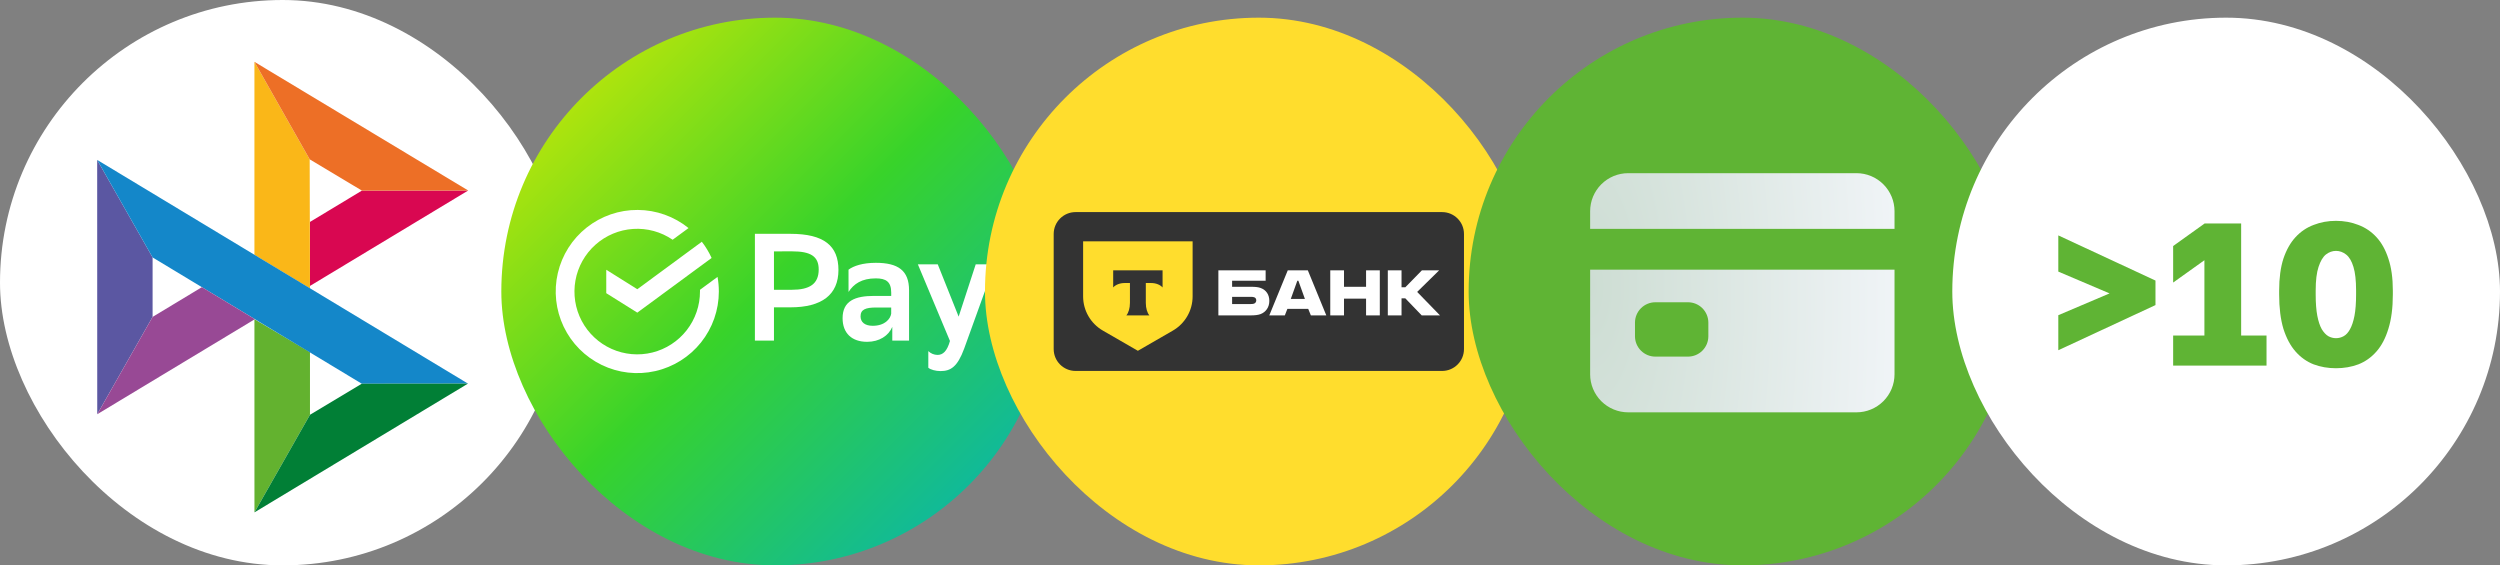 <?xml version="1.0" encoding="UTF-8"?>
<svg xmlns="http://www.w3.org/2000/svg" width="283" height="64" viewBox="0 0 283 64" fill="none">
  <rect x="0" y="0" width="283" height="64" fill="#808080" stroke="none"/>
  <rect width="64" height="64" rx="32" fill="white"></rect>
  <path d="M11 18.101L17.274 29.14V35.874L11.007 46.892L11 18.101Z" fill="#5B57A2"></path>
  <path d="M35.09 25.123L40.969 21.576L53 21.565L35.09 32.366V25.123Z" fill="#D90751"></path>
  <path d="M35.056 18.036L35.089 32.652L28.801 28.848V7L35.056 18.036Z" fill="#FAB718"></path>
  <path d="M53 21.565L40.968 21.576L35.056 18.036L28.801 7L53 21.565Z" fill="#ED6F26"></path>
  <path d="M35.089 46.953V39.862L28.801 36.13L28.804 58L35.089 46.953Z" fill="#63B22F"></path>
  <path d="M40.954 43.438L17.273 29.14L11 18.101L52.975 43.424L40.954 43.438Z" fill="#1487C9"></path>
  <path d="M28.805 58L35.089 46.953L40.953 43.438L52.974 43.424L28.805 58Z" fill="#017F36"></path>
  <path d="M11.008 46.892L28.853 36.131L22.853 32.507L17.274 35.874L11.008 46.892Z" fill="#984995"></path>
  <rect x="56.75" y="2" width="62" height="62" rx="31" fill="url(#paint0_linear_263_7522)"></rect>
  <path d="M87.613 34.79V38.554H85.455V26.469H89.475C93.29 26.469 94.912 27.834 94.912 30.562C94.912 33.375 93.013 34.79 89.475 34.79H87.613ZM87.613 28.456V32.803H89.639C91.642 32.803 92.677 32.148 92.677 30.508C92.677 29.023 91.777 28.453 89.675 28.453L87.613 28.456Z" fill="white"></path>
  <path d="M96.052 30.528C96.62 30.102 97.656 29.751 99.142 29.751C101.662 29.751 102.905 30.616 102.905 32.859V38.556H101.007V37.002C100.592 38.002 99.541 38.694 98.158 38.694C96.415 38.694 95.381 37.709 95.381 36.018C95.381 34.049 96.813 33.497 98.935 33.497H100.885V33.118C100.885 31.893 100.299 31.512 99.142 31.512C97.554 31.512 96.64 32.134 96.054 33.049L96.052 30.528ZM100.883 35.508V34.81H99.176C97.984 34.81 97.415 35.035 97.415 35.81C97.415 36.466 97.896 36.88 98.795 36.88C100.158 36.88 100.797 36.103 100.883 35.508Z" fill="white"></path>
  <path d="M103.902 29.923H106.155L108.519 35.843L110.451 29.923H112.591L109.141 39.47C108.38 41.54 107.605 42.006 106.465 42.006C105.929 42.006 105.339 41.851 105.085 41.628V39.745C105.362 40.016 105.733 40.17 106.121 40.177C106.74 40.177 107.206 39.763 107.535 38.6L103.902 29.923Z" fill="white"></path>
  <path d="M68.629 30.537V33.188L72.142 35.391L80.554 29.201C80.257 28.548 79.885 27.932 79.446 27.365L72.142 32.74L68.629 30.537Z" fill="white"></path>
  <path d="M79.238 32.804V32.996C79.241 34.584 78.711 36.127 77.735 37.379C76.758 38.631 75.39 39.52 73.85 39.904C72.309 40.287 70.684 40.144 69.235 39.496C67.785 38.848 66.594 37.733 65.852 36.33C65.11 34.926 64.859 33.314 65.14 31.751C65.42 30.188 66.216 28.764 67.4 27.706C68.585 26.648 70.089 26.018 71.673 25.915C73.258 25.812 74.831 26.243 76.142 27.139L77.943 25.817C76.314 24.5 74.286 23.777 72.192 23.765C70.098 23.753 68.062 24.453 66.418 25.752C64.774 27.05 63.62 28.868 63.146 30.909C62.672 32.949 62.905 35.09 63.808 36.98C64.71 38.871 66.228 40.398 68.113 41.312C69.998 42.225 72.137 42.471 74.18 42.008C76.222 41.545 78.047 40.401 79.354 38.765C80.661 37.128 81.373 35.095 81.373 33.001C81.373 32.445 81.323 31.891 81.225 31.345L79.238 32.804Z" fill="white"></path>
  <rect x="111.5" y="2" width="62" height="62" rx="31" fill="#FFDD2D"></rect>
  <path d="M163.244 24.009H121.756C120.387 24.009 119.277 25.118 119.277 26.487V39.514C119.277 40.882 120.387 41.991 121.756 41.991H163.244C164.613 41.991 165.723 40.882 165.723 39.514V26.487C165.723 25.118 164.613 24.009 163.244 24.009Z" fill="#333333"></path>
  <path d="M142.723 32.605C142.445 32.498 142.08 32.466 141.683 32.466H139.475V31.78H143.27V30.602H137.92V35.703H141.544C142.048 35.703 142.423 35.66 142.702 35.553C143.292 35.328 143.688 34.781 143.688 34.063C143.688 33.334 143.313 32.831 142.723 32.605ZM141.951 34.374C141.866 34.406 141.748 34.417 141.598 34.417H139.475V33.602H141.598C141.769 33.602 141.908 33.613 142.016 33.666C142.144 33.731 142.209 33.849 142.209 33.999C142.209 34.149 142.134 34.309 141.951 34.374Z" fill="white"></path>
  <path d="M148.047 30.602H145.774L143.684 35.703H145.442L145.732 34.963H148.09L148.391 35.703H150.138L148.047 30.602ZM146.117 33.838L146.857 31.78H146.975L147.715 33.838H146.117Z" fill="white"></path>
  <path d="M152.141 33.806V35.703H150.586V30.602H152.141V32.466H154.639V30.602H156.194V35.703H154.639V33.806H152.141Z" fill="white"></path>
  <path d="M158.654 33.774V35.703H157.1V30.602H158.654V32.52H159.083L160.96 30.602H162.911L160.423 33.045L163.007 35.703H160.938L159.083 33.774H158.654Z" fill="white"></path>
  <path d="M122.609 27.322H135.004V33.553C135.004 35.15 134.151 36.626 132.768 37.424L128.807 39.71L124.846 37.424C123.462 36.626 122.609 35.15 122.609 33.553V27.322Z" fill="#FFDD2D"></path>
  <path fill-rule="evenodd" clip-rule="evenodd" d="M126.012 30.602V32.539C126.277 32.24 126.759 32.038 127.31 32.038H127.909V34.29C127.909 34.889 127.746 35.414 127.504 35.703H130.11C129.868 35.414 129.706 34.89 129.706 34.291V32.038H130.305C130.856 32.038 131.338 32.24 131.603 32.539V30.602H126.012Z" fill="#333333"></path>
  <rect x="166.25" y="2" width="62" height="62" rx="31" fill="#5FB434"></rect>
  <path d="M180.004 42.369C180.004 43.511 180.458 44.607 181.265 45.414C182.073 46.222 183.169 46.676 184.311 46.676H210.153C211.295 46.676 212.391 46.222 213.198 45.414C214.006 44.607 214.46 43.511 214.46 42.369V30.525H180.004V42.369ZM185.08 36.524C185.08 35.912 185.323 35.325 185.756 34.892C186.189 34.459 186.775 34.216 187.387 34.216H191.079C191.691 34.216 192.278 34.459 192.711 34.892C193.143 35.325 193.386 35.912 193.386 36.524V38.062C193.386 38.674 193.143 39.261 192.711 39.693C192.278 40.126 191.691 40.369 191.079 40.369H187.387C186.775 40.369 186.189 40.126 185.756 39.693C185.323 39.261 185.08 38.674 185.08 38.062V36.524ZM210.153 19.603H184.311C183.169 19.603 182.073 20.057 181.265 20.865C180.458 21.672 180.004 22.768 180.004 23.91V25.91H214.46V23.91C214.46 22.768 214.006 21.672 213.198 20.865C212.391 20.057 211.295 19.603 210.153 19.603Z" fill="url(#paint1_radial_263_7522)"></path>
  <rect x="221" y="2" width="62" height="62" rx="31" fill="white"></rect>
  <path d="M264.434 41.684C263.531 41.684 262.688 41.538 261.907 41.247C261.125 40.941 260.444 40.458 259.861 39.799C259.279 39.14 258.82 38.282 258.483 37.225C258.161 36.153 258 34.858 258 33.342V32.882C258 31.473 258.161 30.27 258.483 29.274C258.82 28.279 259.279 27.466 259.861 26.838C260.444 26.21 261.125 25.751 261.907 25.46C262.688 25.153 263.531 25 264.434 25C265.338 25 266.181 25.153 266.962 25.46C267.744 25.751 268.425 26.21 269.007 26.838C269.59 27.466 270.042 28.279 270.363 29.274C270.7 30.27 270.869 31.473 270.869 32.882V33.342C270.869 34.858 270.7 36.153 270.363 37.225C270.042 38.282 269.59 39.14 269.007 39.799C268.425 40.458 267.744 40.941 266.962 41.247C266.181 41.538 265.338 41.684 264.434 41.684ZM264.434 38.282C264.741 38.282 265.032 38.206 265.308 38.053C265.583 37.9 265.821 37.639 266.02 37.271C266.235 36.888 266.403 36.383 266.526 35.755C266.648 35.111 266.709 34.307 266.709 33.342V32.882C266.709 31.748 266.61 30.86 266.411 30.216C266.212 29.558 265.936 29.09 265.583 28.815C265.231 28.539 264.848 28.401 264.434 28.401C264.021 28.401 263.638 28.539 263.285 28.815C262.948 29.09 262.673 29.558 262.458 30.216C262.244 30.86 262.136 31.748 262.136 32.882V33.342C262.136 34.307 262.198 35.111 262.32 35.755C262.443 36.383 262.611 36.888 262.826 37.271C263.056 37.639 263.301 37.9 263.561 38.053C263.837 38.206 264.128 38.282 264.434 38.282Z" fill="#5FB434"></path>
  <path d="M246 41.385V37.984H249.539V29.458L246 31.986V27.85L249.562 25.299H253.698V37.984H256.571V41.385H246Z" fill="#5FB434"></path>
  <path d="M233 26.647L244 31.759V34.535L233 39.647V35.681L238.802 33.213L233 30.745V26.647Z" fill="#5FB434"></path>
  <defs>
    <linearGradient id="paint0_linear_263_7522" x1="56.75" y1="2" x2="118.75" y2="64" gradientUnits="userSpaceOnUse">
      <stop stop-color="#E0EB01"></stop>
      <stop offset="0.49" stop-color="#38D32A"></stop>
      <stop offset="1" stop-color="#01B0C4"></stop>
    </linearGradient>
    <radialGradient id="paint1_radial_263_7522" cx="0" cy="0" r="1" gradientUnits="userSpaceOnUse" gradientTransform="translate(180.004 32.384) rotate(-0.86) scale(34.879 86.603)">
      <stop stop-color="#CDDDD3"></stop>
      <stop offset="1" stop-color="#F0F4F7"></stop>
    </radialGradient>
  </defs>
</svg>
